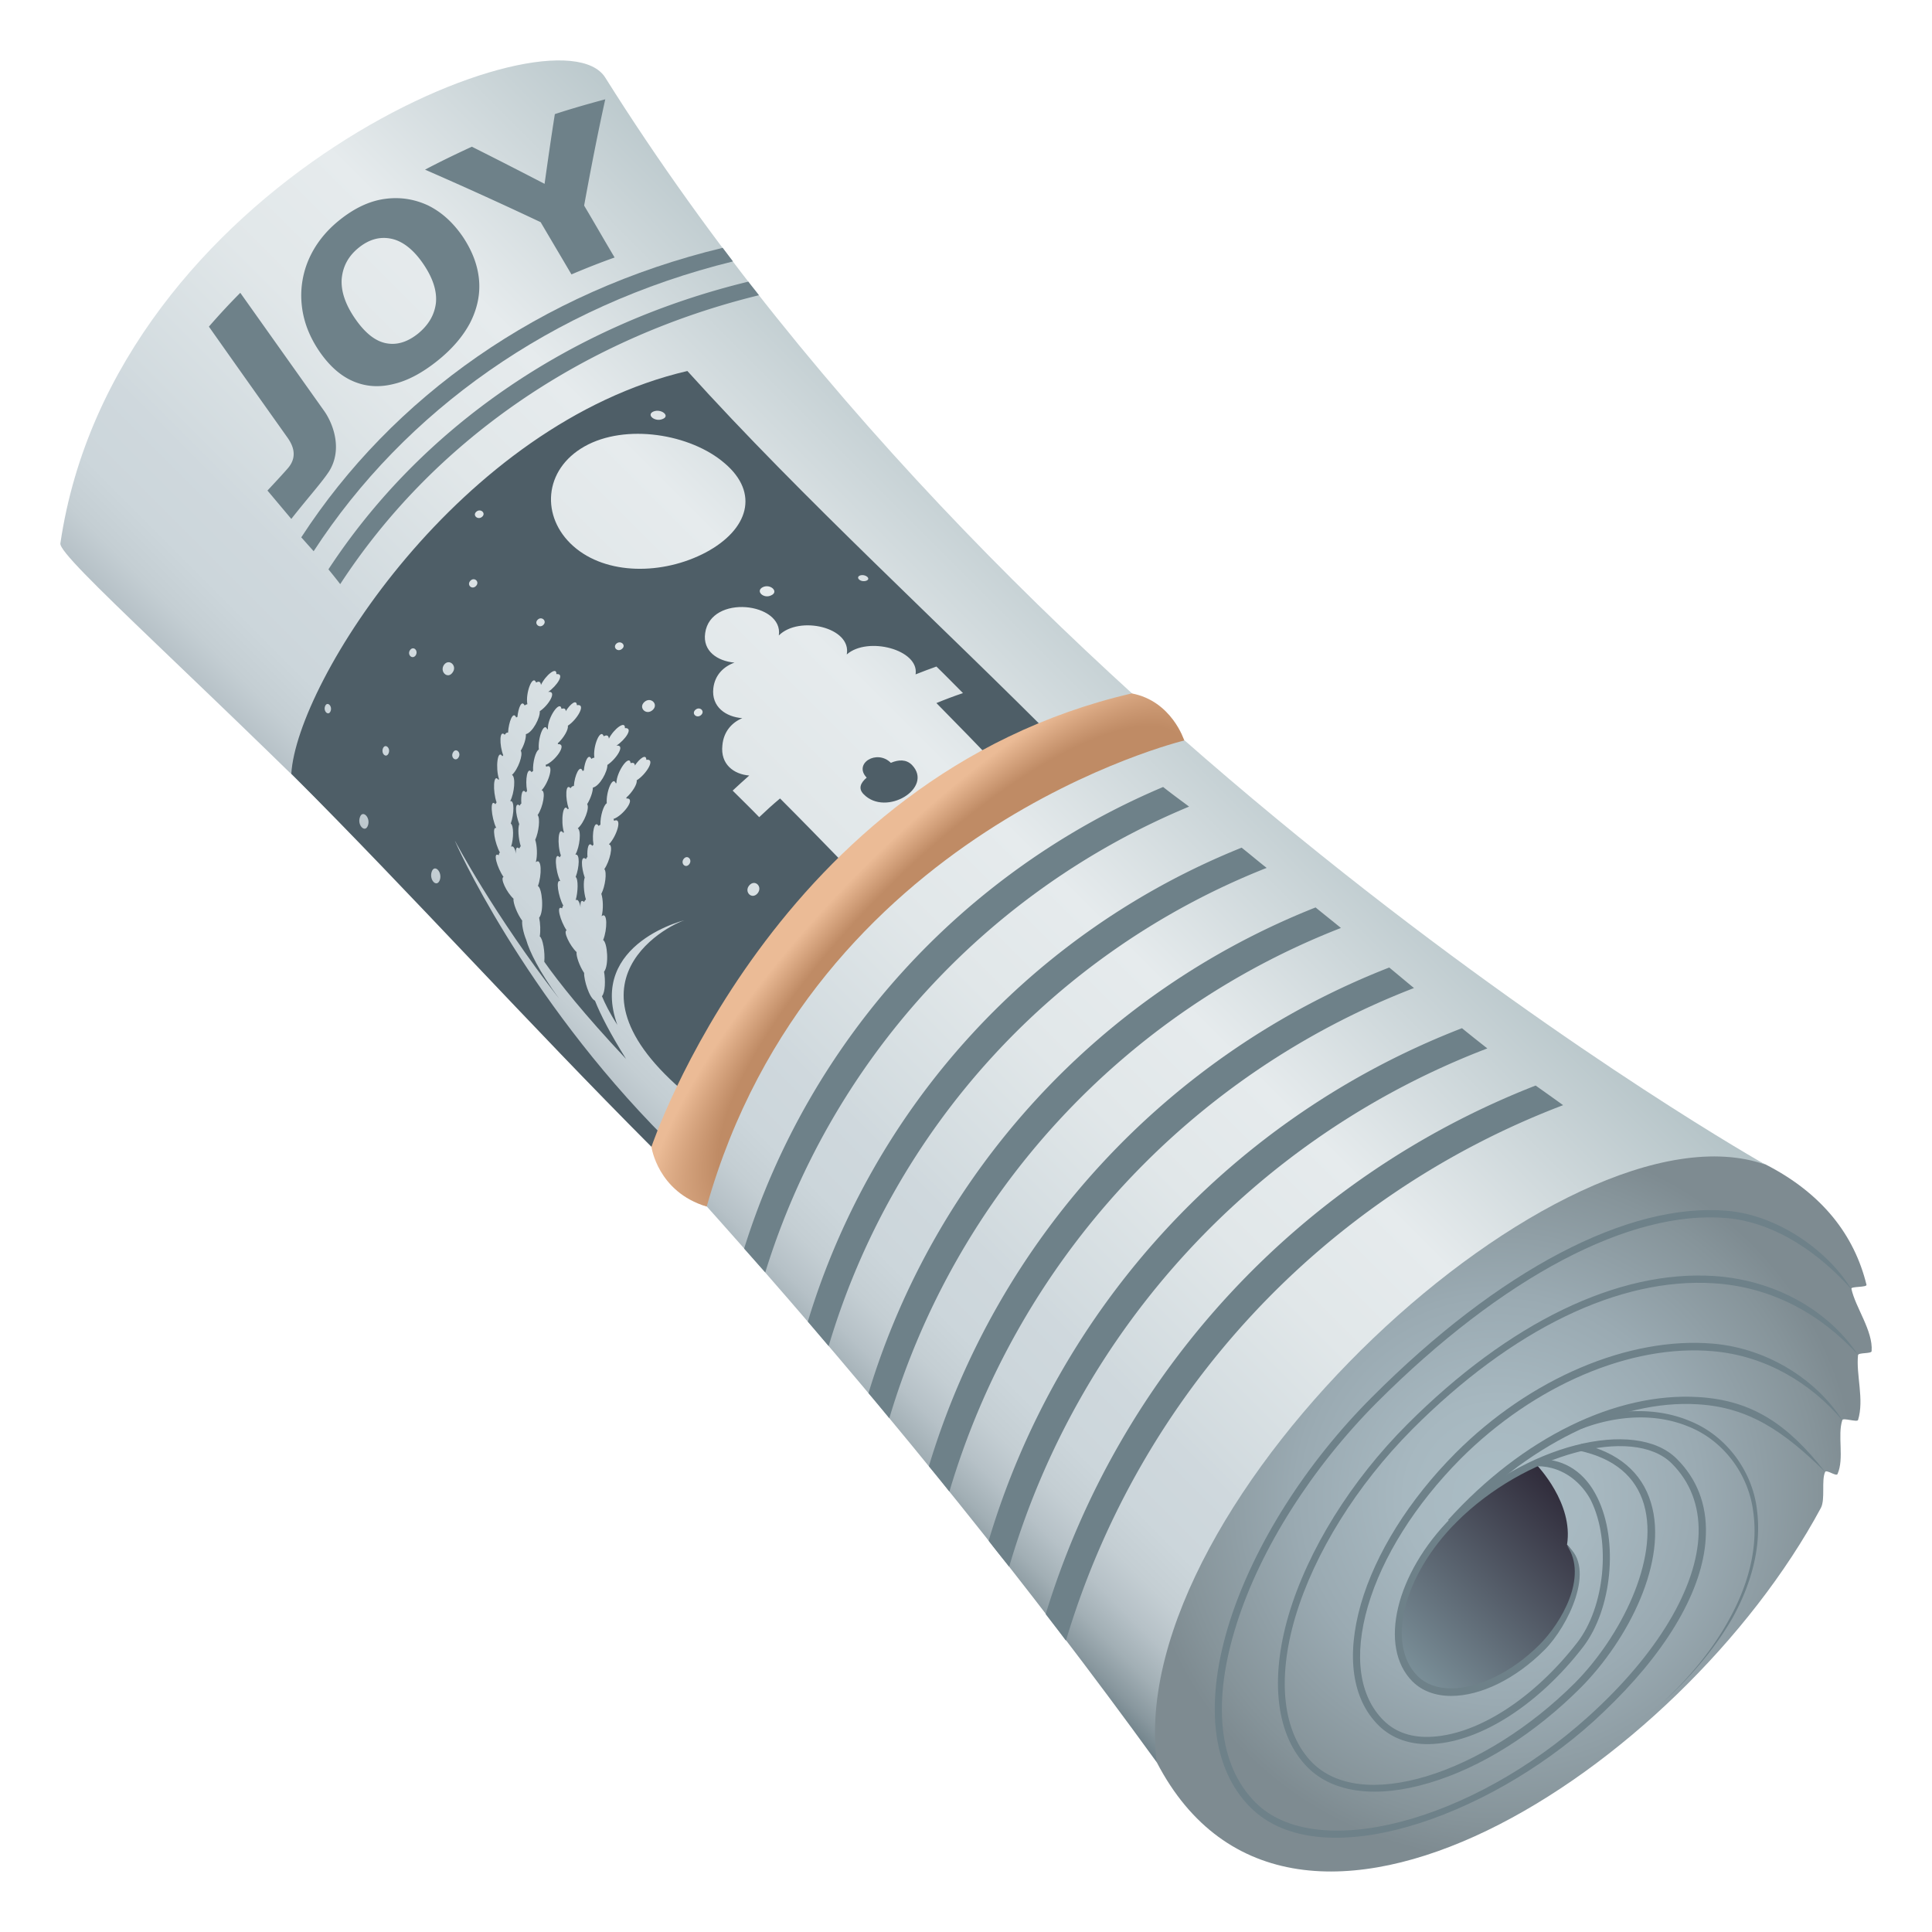 <svg xmlns="http://www.w3.org/2000/svg" viewBox="0 0 64 64"><radialGradient id="a" cx="462.551" cy="-6.845" r="11.921" gradientTransform="matrix(.707 -.709 .707 .709 -272.522 382.441)" gradientUnits="userSpaceOnUse"><stop offset="0" stop-color="#abbdc5"/><stop offset=".26" stop-color="#a7b8c0"/><stop offset=".566" stop-color="#9aaab2"/><stop offset=".895" stop-color="#86949a"/><stop offset="1" stop-color="#7e8b91"/></radialGradient><path d="M38.32 58.38c4.48 8.62 17.35.22 22-8.43.15-.29.01-.91.14-1.19.04-.09.37.16.41.07.23-.52-.01-1.28.16-1.79.03-.08.49.08.52 0 .21-.68-.07-1.5 0-2.15.01-.09.44-.04.45-.13.05-.68-.54-1.45-.67-2.07-.02-.08.52-.04.5-.13-.4-1.63-1.45-3.02-3.35-3.99-8.91-3.54-23.92 10.47-20.16 19.81z" fill="url(#a)"/><linearGradient id="b" x1="449.258" x2="477.518" y1="-38.156" y2="-38.156" gradientTransform="rotate(-45.001 325.697 520.498)" gradientUnits="userSpaceOnUse"><stop offset="0" stop-color="#6e8088"/><stop offset=".026" stop-color="#88979e"/><stop offset=".061" stop-color="#a2afb5"/><stop offset=".099" stop-color="#b6c1c7"/><stop offset=".141" stop-color="#c4ced3"/><stop offset=".194" stop-color="#ccd6db"/><stop offset=".28" stop-color="#cfd8dd"/><stop offset=".31" stop-color="#d2dbdf"/><stop offset=".496" stop-color="#e1e7e9"/><stop offset=".65" stop-color="#e6ebed"/><stop offset="1" stop-color="#b3c2c6"/></linearGradient><path d="M58.48 38.58S34.01 24.8 20.05 2.57C18.47.05 3.76 6.03 2 18c-.14.91 19.03 16.52 36.32 40.38-1.12-8.7 13.51-22.15 20.16-19.8z" fill="url(#b)"/><path d="M9.65 25.63c4.09 4.1 7.84 8.26 11.93 12.36 0 0 .42-.19.45-.29-4.72-4.74-6.99-9.88-6.96-9.85 0 0 1.29 2.45 3.45 5.23-.66-.9-.98-1.56-1.09-1.95-.1-.24-.15-.53-.13-.63-.16-.21-.31-.59-.29-.73-.23-.21-.45-.68-.33-.72-.21-.3-.37-.85-.16-.72.01-.05.02-.08.04-.09-.17-.31-.27-.88-.12-.81-.17-.35-.22-1.01-.03-.79.01-.02.03-.04.04-.06-.13-.37-.11-.98.06-.75.01-.01.02-.01.02-.02-.12-.37-.05-1.01.11-.76l.03-.03c-.13-.34-.13-.87.05-.68.04-.06.07-.08.11-.07.02-.36.17-.74.27-.5.01-.01.02-.02.04-.02.03-.3.14-.58.24-.38.04-.03.07-.04.09-.04-.07-.36.17-1.01.29-.72.1-.06.15-.02.16.08.15-.32.53-.63.51-.36.3-.03.02.39-.27.59.31-.04.01.45-.28.64.02.21-.24.71-.46.76.01.14-.06.37-.17.55.09.12-.09.62-.29.8.13.06.08.61-.06.87.15-.05.13.43.02.74.1.07.1.49.01.77.07-.05.13.05.16.23-.01-.16.02-.26.11-.17.02-.04.04-.07.05-.08-.08-.25-.1-.6-.05-.73-.13-.34-.16-.77.02-.61.01-.04.03-.06.05-.07-.02-.29.03-.53.15-.37.01-.02.03-.03.04-.05-.07-.37.01-.83.15-.62.02-.02.04-.04.05-.04-.02-.29.09-.67.19-.71-.04-.38.17-.94.28-.67.01 0 .01-.01.02-.01-.02-.37.4-.98.45-.67.1-.03.14 0 .14.08.15-.24.36-.41.37-.2.33-.06 0 .49-.3.68.03.12-.14.41-.33.58v.03c.34-.02-.1.58-.41.69.01.01.02.03.02.06.29-.14.09.53-.15.78.15.01.05.56-.13.82.09.1.04.56-.08.82.06.18.08.52.02.74.2-.17.2.44.07.79.14.07.21.85.04 1.05.04.19.05.44.02.62.1.06.18.52.15.84.48.68 1.31 1.73 2.71 3.22-.52-.83-.85-1.47-1.03-1.93-.19-.09-.37-.69-.36-.92-.15-.22-.27-.56-.25-.69-.23-.22-.45-.69-.33-.72-.21-.31-.36-.86-.15-.73.01-.05.02-.07.04-.09-.17-.31-.26-.89-.1-.81-.17-.35-.21-1.01-.02-.79.01-.02.03-.04.04-.06-.13-.37-.09-.99.08-.75l.02-.02c-.11-.37-.03-1.01.13-.76.01-.01.02-.02.03-.02-.12-.35-.11-.87.06-.68.04-.06.08-.08.11-.07.02-.35.2-.74.29-.5.02-.01.03-.01.04-.02.03-.31.16-.58.25-.38.04-.03.07-.04.1-.04-.06-.37.2-1 .31-.71.11-.06.16-.02.17.08.16-.32.55-.62.53-.35.3-.02.01.39-.28.58.31-.04 0 .44-.3.64.01.21-.25.7-.48.75 0 .14-.08.37-.19.55.09.12-.1.62-.31.8.12.07.07.61-.08.87.16-.04.13.43.01.74.09.07.08.49 0 .77.07-.05.13.06.16.23-.01-.17.02-.26.12-.17.02-.05.04-.07.06-.08-.08-.26-.09-.6-.04-.73-.12-.34-.14-.77.04-.61.02-.04.03-.06.05-.07-.02-.29.04-.53.16-.37l.04-.04c-.06-.37.03-.84.17-.62.02-.02.04-.03.06-.04-.01-.29.11-.66.21-.71-.03-.38.2-.93.3-.66.01-.01.02-.01.02-.01 0-.37.43-.98.47-.66.1-.03.14.01.14.08.16-.24.38-.4.38-.19.33-.05-.01.49-.32.68.03.12-.15.4-.34.57v.03c.34-.02-.12.58-.43.68.01.01.02.03.02.06.3-.13.08.53-.17.78.16.02.03.56-.15.82.09.1.03.57-.1.82.06.18.07.52.01.74.2-.17.19.45.05.79.14.08.2.84.03 1.05.05.28.04.69-.07.81.1.24.25.55.51.95-.98-2.71 2.31-3.52 2.36-3.49-.15-.09-4.61 1.84-.23 5.64 1.16-2.91 3.03-5.48 5.38-7.49-.7-.72-1.41-1.45-2.12-2.16-.24.2-.47.41-.69.62-.29-.3-.59-.59-.88-.88.18-.17.36-.33.55-.5-.51-.04-.96-.37-.89-1 .04-.46.32-.76.66-.9-.54-.04-1.03-.37-.96-.99.05-.44.34-.72.7-.85-.56-.05-1.06-.38-.97-.98.18-1.3 2.6-1.01 2.44.08.67-.67 2.42-.27 2.25.63.69-.61 2.41-.16 2.28.66.23-.09.46-.18.69-.26.3.29.59.59.88.88-.3.1-.59.21-.88.33.71.72 1.41 1.44 2.1 2.16.68-.28 1.37-.51 2.07-.71-3.94-3.98-8.57-8.19-12.42-12.45-7.51 1.75-12.93 10.28-13.12 13.34zm2.54 1.71c-.09.27-.36 0-.27-.26.08-.27.36-.01.27.26zm2.38 1.81c-.1.27-.36 0-.27-.27.09-.27.36 0 .27.27zm-3.62-5.59c-.07.17-.25 0-.18-.17s.25 0 .18.17zm1.92 1.4c-.08.17-.26 0-.18-.18.08-.16.26.01.18.18zm2.32.13c-.1.16-.28-.01-.18-.17.09-.16.28.01.18.17zm-1.42-3.38c-.11.15-.29-.02-.19-.17.11-.16.29.01.19.17zm1.22.57c-.16.23-.44-.03-.28-.26.17-.22.45.04.28.26zm7.84 6.35c-.12.15-.3-.03-.18-.18s.3.03.18.18zm2.26.97c-.19.21-.45-.06-.27-.27.19-.22.46.05.27.27zm-9.32-10.19c-.13.14-.32-.03-.19-.17s.32.03.19.17zM18 20.7c-.13.13-.32-.04-.19-.17s.32.04.19.17zm3.62 2.82c-.21.19-.48-.07-.28-.26.21-.2.49.07.28.26zm-5.84-6.57c.14-.12.33.05.19.17-.14.12-.33-.05-.19-.17zm4.64 4.37c.14-.12.33.05.19.17-.14.13-.33-.04-.19-.17zm2.8 2.37c-.14.12-.33-.05-.18-.18.14-.12.33.05.18.18zm-1.57-10.06c.26-.1.56.15.3.25-.25.11-.56-.14-.3-.25zm3.9 6.09c-.25.13-.54-.14-.28-.27.25-.12.54.15.28.27zm-2.17-1.42c-1.42.75-3.3.76-4.39-.21-1.08-.96-.99-2.53.37-3.3 1.36-.77 3.52-.42 4.65.56 1.15.98.79 2.19-.63 2.95zm5.31.94c-.19.06-.37-.12-.19-.18.18-.05.37.12.19.18z" fill="#4e5e67"/><path d="M30.21 25.34c-.19-.19-.44-.18-.7-.07-.46-.46-1.25.02-.8.49-.2.17-.29.36-.1.55.74.76 2.33-.21 1.6-.97z" fill="#4e5e67"/><path d="M9.98 17.8c.14.15.27.31.41.46 3.01-4.63 7.87-8.12 13.89-9.6-.11-.15-.23-.3-.34-.45C17.88 9.67 13 13.15 9.98 17.8z" fill="#6e8189"/><path d="M10.88 18.86c.13.16.26.32.39.49 3.01-4.62 7.87-8.1 13.87-9.57-.11-.15-.24-.3-.35-.45-6.02 1.46-10.89 4.92-13.91 9.53zm27.65 7.21a24.555 24.555 0 00-13.88 15.29l.7.79a24.57 24.57 0 0114.04-15.43c-.28-.21-.57-.42-.86-.65z" fill="#6e8189"/><path d="M41.13 28.08a24.59 24.59 0 00-14.37 15.7l.69.81a24.543 24.543 0 0114.51-15.84c-.27-.21-.55-.45-.83-.67z" fill="#6e8189"/><path d="M43.58 30.06a25.149 25.149 0 00-14.81 16.09c.23.27.46.55.69.83a25.134 25.134 0 0114.96-16.24c-.28-.23-.56-.45-.84-.68z" fill="#6e8189"/><path d="M46.02 32.05a25.677 25.677 0 00-15.25 16.52c.23.28.46.56.68.84a25.691 25.691 0 0115.39-16.68c-.27-.22-.54-.45-.82-.68z" fill="#6e8189"/><path d="M48.43 34.06a26.24 26.24 0 00-15.68 16.98c.22.29.45.57.68.86a26.287 26.287 0 0115.84-17.17c-.28-.22-.56-.44-.84-.67z" fill="#6e8189"/><path d="M50.87 35.96a27.375 27.375 0 00-16.23 17.51c.22.29.45.58.67.88 2.45-8.2 8.56-14.73 16.47-17.74-.29-.21-.6-.43-.91-.65z" fill="#6e8189"/><radialGradient id="c" cx="462.339" cy="-32.097" r="17.26" fx="462.306" fy="-32.092" gradientTransform="matrix(.707 -.709 .223 .223 -288.074 366.854)" gradientUnits="userSpaceOnUse"><stop offset=".612" stop-color="#bf8b65"/><stop offset=".806" stop-color="#ebbb96"/></radialGradient><path d="M21.58 37.99s4.1-12.28 15.91-15.02c1.33.25 1.74 1.56 1.74 1.56s-12.3 2.95-15.82 15.44c-1.63-.49-1.83-1.98-1.83-1.98z" fill="url(#c)"/><linearGradient id="d" x1="457.285" x2="465.116" y1="-5.753" y2="-5.753" gradientTransform="rotate(-45.001 325.697 520.498)" gradientUnits="userSpaceOnUse"><stop offset="0" stop-color="#7b9099"/><stop offset="1" stop-color="#302c3b"/></linearGradient><path d="M51.91 51.17c1.66 1.66-3 6.53-5.1 4.34-1.89-1.97 1.37-6.41 4.12-6.96-.01.01 1.2 1.24.98 2.62z" fill="url(#d)"/><path d="M53.48 56.36c-.22.22-.45.44-.69.66-3.54 3.2-9.07 5.16-11.37 2.85-1.29-1.29-1.53-3.49-.68-6.17.81-2.53 2.52-5.23 4.7-7.41 4.21-4.22 8.5-6.47 11.78-6.18 1.73.15 3.38 1.38 4.11 2.6-1.01-1.14-2.47-2.21-4.13-2.36-3.2-.28-7.43 1.95-11.59 6.11-2.15 2.16-3.85 4.83-4.64 7.32-.83 2.59-.61 4.7.62 5.93 1.99 2 7.15.66 11.04-2.86 2.27-2.05 3.59-4.26 3.64-6.06.02-.92-.28-1.7-.89-2.31-1.29-1.29-4.88-.31-7.13 1.94-1.76 1.76-2.34 4.05-1.29 5.1.27.27.65.41 1.11.41.91 0 2.03-.55 2.92-1.44 0 0 .01 0 .01-.01.71-.71 1.62-2.24.91-3.28.99.74.02 2.69-.74 3.45l-.01.01c-.95.95-2.1 1.52-3.09 1.52-.53 0-.97-.17-1.28-.48-1.14-1.14-.56-3.58 1.3-5.44 2.37-2.38 6.07-3.33 7.46-1.93.66.66.99 1.5.96 2.49-.04 1.66-1.11 3.62-3.03 5.54z" fill="#6e8189"/><path d="M52.36 55.91c-1.52 1.52-3.29 2.64-5.01 3.15-1.74.52-3.18.34-4.03-.51-1.04-1.04-1.27-2.89-.63-5.06.64-2.15 2.07-4.45 3.93-6.31 3.37-3.37 6.98-5.12 10.17-4.91 1.97.13 3.75 1.1 4.76 2.61-1.26-1.37-2.87-2.25-4.78-2.37-3.13-.2-6.68 1.52-9.99 4.84-1.83 1.84-3.24 4.1-3.87 6.21-.62 2.09-.41 3.85.56 4.83.79.79 2.13.95 3.79.45 1.65-.5 3.44-1.62 4.91-3.09 1.5-1.51 2.81-4.09 2.29-5.91-.27-.93-.99-1.53-2.13-1.78l.05-.23c1.21.27 2.01.94 2.31 1.95.58 1.91-.74 4.53-2.33 6.13z" fill="#6e8189"/><path d="M61.03 47.05c-1.03-1.22-2.53-2.14-4.29-2.29-2.72-.24-5.92 1.13-8.35 3.56-1.5 1.51-2.6 3.25-3.08 4.9-.47 1.63-.29 2.96.52 3.77.4.4.96.59 1.64.54 1.53-.1 3.36-1.29 4.78-3.12.91-1.18 1.12-3.33.46-4.69-.26-.52-.87-1.15-1.79-1.15l.11-.23c.82 0 1.49.45 1.89 1.28.7 1.43.48 3.69-.48 4.94-1.45 1.88-3.35 3.11-4.95 3.21-.75.05-1.38-.17-1.83-.62-.87-.87-1.07-2.29-.58-4.01.49-1.69 1.6-3.46 3.13-5 2.47-2.48 5.75-3.87 8.54-3.63 1.85.16 3.46 1.24 4.28 2.54z" fill="#6e8189"/><path d="M60.46 48.76c-1.34-1.32-2.51-2.14-4.21-2.24-2.62-.17-5.72 1.36-8.1 3.99l-.18-.16c2.46-2.72 5.56-4.24 8.3-4.07 1.78.11 2.95.9 4.19 2.48z" fill="#6e8189"/><path d="M55.01 56.46c.91-.84 1.73-1.8 2.31-2.89.59-1.08.94-2.33.75-3.55-.17-1.22-1-2.31-2.13-2.76-1.13-.47-2.42-.36-3.55.07l-.08-.23c1.18-.42 2.53-.52 3.71-.01 1.18.49 2.03 1.65 2.18 2.91.17 1.26-.21 2.52-.81 3.6-.63 1.09-1.46 2.03-2.38 2.86zM9.54 14.52c.12.18.34.55.03.95-.11.14-.71.78-.71.78l.79.94c.54-.69 1.03-1.23 1.26-1.59.45-.74.11-1.58-.16-1.97L7.96 9.7c-.36.36-.71.74-1.04 1.12.93 1.32 1.69 2.39 2.62 3.7zm3.2-7.93c-.5.07-.99.3-1.48.69-.49.39-.83.84-1.04 1.33a3 3 0 00-.22 1.53c.06.53.26 1.03.58 1.5.33.48.7.81 1.12.99.42.18.86.21 1.34.09.47-.11.95-.37 1.44-.76s.85-.81 1.09-1.26c.23-.45.34-.92.3-1.41-.04-.49-.22-.97-.54-1.45-.33-.48-.71-.82-1.16-1.04-.46-.21-.93-.28-1.43-.21zm1.7 3.45c-.05.4-.25.73-.59 1.01-.35.28-.7.39-1.06.32-.36-.07-.7-.34-1.03-.82-.33-.48-.47-.92-.44-1.32.04-.41.22-.75.57-1.03s.71-.37 1.08-.29c.37.08.73.36 1.05.83.32.47.46.9.42 1.3zm5.61-6.75c-.56.15-1.12.31-1.67.49-.12.76-.23 1.52-.34 2.31-.81-.42-1.61-.83-2.41-1.23-.52.24-1.04.49-1.55.76 1.26.55 2.54 1.13 3.83 1.74.34.58.68 1.15 1.02 1.73.47-.2.95-.39 1.43-.56-.34-.57-.67-1.15-1.01-1.72.22-1.21.45-2.39.7-3.52z" fill="#6e8189"/></svg>